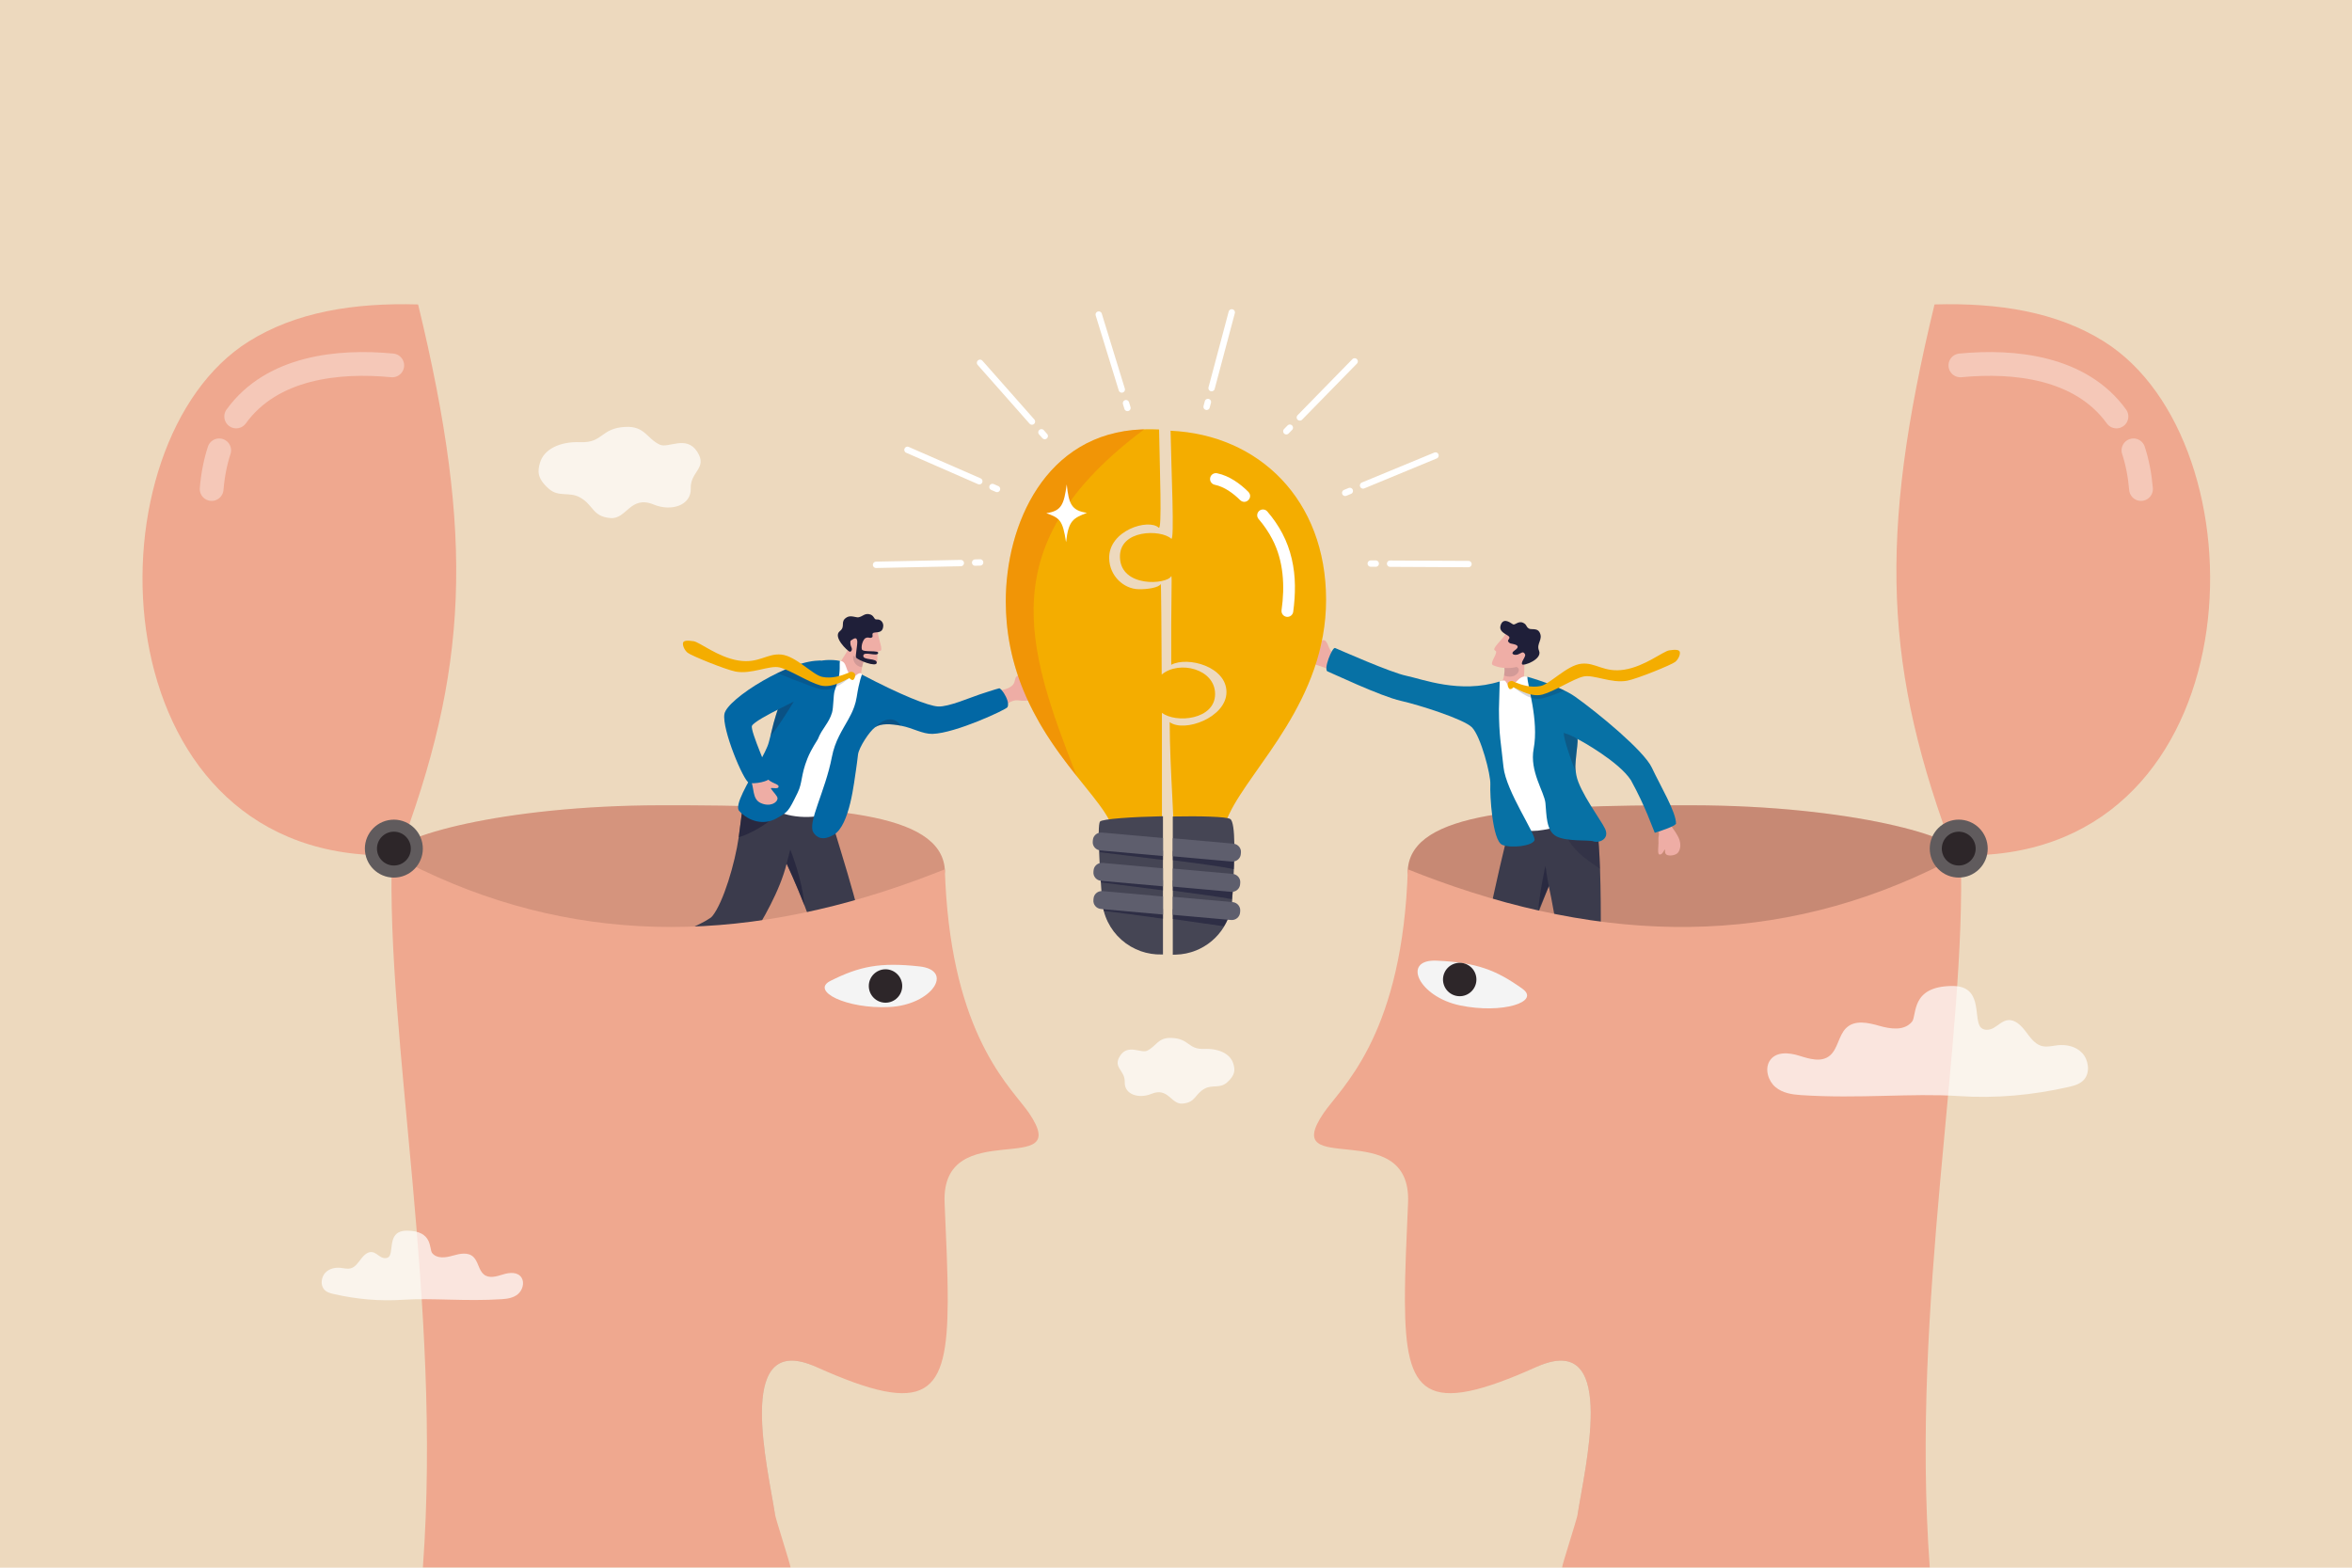 <?xml version="1.0" encoding="UTF-8"?>
<svg id="Layer_1" data-name="Layer 1" xmlns="http://www.w3.org/2000/svg" width="3000" height="2000" viewBox="0 0 3000 2000">
  <defs>
    <style>
      .cls-1 {
        fill: #3b3b4c;
      }

      .cls-1, .cls-2, .cls-3, .cls-4, .cls-5, .cls-6, .cls-7, .cls-8, .cls-9, .cls-10, .cls-11, .cls-12, .cls-13, .cls-14, .cls-15, .cls-16, .cls-17, .cls-18, .cls-19, .cls-20, .cls-21, .cls-22, .cls-23, .cls-24, .cls-25, .cls-26, .cls-27, .cls-28, .cls-29 {
        stroke-width: 0px;
      }

      .cls-2 {
        fill: #efa88f;
      }

      .cls-3 {
        opacity: .28;
      }

      .cls-3, .cls-5, .cls-9, .cls-10, .cls-14, .cls-16, .cls-24, .cls-27, .cls-28 {
        fill: #1f1f39;
      }

      .cls-4 {
        fill: #efaea6;
      }

      .cls-30 {
        stroke-miterlimit: 10;
        stroke-width: 30.3px;
      }

      .cls-30, .cls-31 {
        fill: none;
        stroke: #fff;
        stroke-linecap: round;
      }

      .cls-6 {
        opacity: .7;
      }

      .cls-6, .cls-22, .cls-26 {
        fill: #fff;
      }

      .cls-7 {
        fill: #edd9be;
      }

      .cls-8 {
        fill: #0771a5;
      }

      .cls-9 {
        opacity: .14;
      }

      .cls-31 {
        stroke-linejoin: round;
        stroke-width: 8.11px;
      }

      .cls-10 {
        opacity: .46;
      }

      .cls-11 {
        fill: #f4f4f4;
      }

      .cls-12 {
        fill: #2d2629;
      }

      .cls-13 {
        fill: #f4ad00;
      }

      .cls-14 {
        opacity: .12;
      }

      .cls-15 {
        opacity: .16;
      }

      .cls-15, .cls-20 {
        fill: #47261e;
      }

      .cls-16 {
        opacity: .18;
      }

      .cls-17 {
        fill: #0267a4;
      }

      .cls-18 {
        fill: #454554;
      }

      .cls-19 {
        fill: #1f1f3b;
        opacity: .6;
      }

      .cls-32 {
        opacity: .37;
      }

      .cls-33 {
        opacity: .71;
      }

      .cls-20 {
        opacity: .24;
      }

      .cls-21 {
        fill: #e84e1b;
        opacity: .25;
      }

      .cls-22 {
        fill-rule: evenodd;
      }

      .cls-23 {
        fill: #eeada5;
      }

      .cls-24 {
        opacity: .57;
      }

      .cls-25 {
        fill: #5e5e6d;
      }

      .cls-27 {
        opacity: .3;
      }

      .cls-28 {
        opacity: .62;
      }

      .cls-29 {
        fill: #605b5d;
      }
    </style>
  </defs>
  <rect class="cls-7" width="3000" height="2000"/>
  <g class="cls-33">
    <path class="cls-22" d="M1573.15,1357.12c2.06,7.23,3.11,14.1-8.27,24.02-8.88,7.74-18.39,2.48-28.01,7.57-13.14,6.95-11.5,17.85-28.58,19.22-14.74,1.18-18.11-21.3-39.62-12.43-16.24,6.7-34.6.75-34.04-14.82.56-15.64-15.79-18.47-5.93-33.73,10.05-15.55,26.5-2.83,34.35-6.47,12.08-5.6,13.59-17.16,31.54-16.33,22.92,1.07,20.44,14.88,41.47,14.03,18.91-.77,33.53,6.54,37.07,18.95Z"/>
  </g>
  <path class="cls-2" d="M499.89,1090.27c0-21.64,138.72-62.59,342.77-62.92,215.9-.34,356.9,8.73,362.47,81.67,5.57,72.94-356.12,157.24-356.12,157.24,0,0-349.12-127.36-349.12-176Z"/>
  <path class="cls-15" d="M499.89,1090.27c0-21.64,138.72-62.59,342.77-62.92,215.9-.34,356.9,8.73,362.47,81.67,5.57,72.94-356.12,157.24-356.12,157.24,0,0-349.12-127.36-349.12-176Z"/>
  <path class="cls-14" d="M1040.91,1743.83c-3.25-1.57-6.38-2.83-9.41-3.79-.03,0-.05-.02-.08-.02-92.36-32.39-52.28,131.63-42.86,192.08-145.85-102.86-165.52-223.72-152.81-241.72,24.46-34.67,170.42,34.26,205.16,53.46Z"/>
  <g class="cls-33">
    <path class="cls-22" d="M688.76,590.4c-2.86,10.03-4.32,19.57,11.48,33.35,12.33,10.75,25.53,3.44,38.89,10.5,18.24,9.65,15.96,24.78,39.68,26.69,20.47,1.64,25.15-29.58,55-17.26,22.54,9.3,48.04,1.04,47.26-20.58-.78-21.71,21.92-25.65,8.23-46.83-13.95-21.59-36.79-3.93-47.69-8.99-16.77-7.78-18.86-23.83-43.79-22.67-31.82,1.48-28.37,20.66-57.57,19.48-26.25-1.06-46.55,9.08-51.47,26.3Z"/>
  </g>
  <path class="cls-2" d="M2500.93,1090.27c0-21.64-138.72-62.59-342.77-62.92-215.9-.34-356.9,8.73-362.47,81.67-5.57,72.94,356.12,157.24,356.12,157.24,0,0,349.12-127.36,349.12-176Z"/>
  <path class="cls-20" d="M2500.93,1090.27c0-21.64-138.72-62.59-342.77-62.92-215.9-.34-356.9,8.73-362.47,81.67-5.57,72.94,356.12,157.24,356.12,157.24,0,0,349.12-127.36,349.12-176Z"/>
  <path class="cls-14" d="M1959.91,1743.83c3.25-1.57,6.38-2.83,9.41-3.79.03,0,.05-.02.08-.02,92.36-32.39,52.28,131.63,42.86,192.08,145.85-102.86,165.52-223.72,152.81-241.72-24.46-34.67-170.42,34.26-205.16,53.46Z"/>
  <path class="cls-26" d="M1336.4,671.07c21.93-3.21,25.06-12.43,29.13-41.01,2.84,27.12,6.47,37.4,28.77,40.5-19.45,7.73-26.29,10.54-29.75,41.89-4.79-31.75-9.06-34.55-28.15-41.37Z"/>
  <g>
    <g>
      <path class="cls-10" d="M947.85,1077.84s0,.02,0,.06c.21-.07.3-.1.33-.12-.05,0-.33.06-.33.06Z"/>
      <path class="cls-26" d="M1004.03,1389.48c6.37-8.1,19.65-30.4,19.65-30.4l-23.47-15.5-19.62,33.66,9.21,20.15,14.23-7.91Z"/>
      <path class="cls-5" d="M1008.22,1386.99c2.84,1.08.26,2.62-1.3,6.76-3.57,9.46,27.08,30.26,31.22,34.09,2.14,1.98-2.29,16.43-14.19,8.42-10.29-6.93-43.33-29.02-54.54-36.68-2.34-1.6-3.34-4.51-2.38-7.07,3.42-9.16,12.43-20.9,15.76-19.05,5.78,1.73,13.6,9.04,25.43,13.53Z"/>
      <g>
        <path class="cls-26" d="M773.24,1269.12c10.25-2.97,35.02-13.52,35.02-13.52l-9.02-25.59-37.06,16.17-5.36,21.38,16.43,1.57Z"/>
        <path class="cls-5" d="M778.17,1269.46c1.6,2.45-1.45,2.26-5.32,4.72-8.85,5.63,2.58,39.49,3.47,44.89.46,2.78-12.24,11.96-16.72-1.14-3.87-11.33-16.4-47.56-20.55-59.99-.87-2.6.17-5.5,2.57-7.03,8.54-5.47,23.21-9.9,24.71-6.55,3.54,4.62,5.19,14.87,11.84,25.1Z"/>
      </g>
      <path class="cls-1" d="M1021.37,1374.05c-28.1-1.28-40.85-14.98-40.85-14.98,1.39-18.97,66.47-119.05,65.08-138.54-1.09-15.13-10.14-41.61-19.6-65.71-10.88-27.75-22.28-52.36-22.62-52.94,0-.01,0-.02,0-.02-8.85,35.37-30.92,72.28-45.52,96.1-25.46,41.55-161.76,71.8-161.76,71.8-17.26-13.55-26.67-29.98-25-34.08,20.96-16.38,127.84-54.91,137.55-66.98,14.1-17.52,28.88-67.63,33.58-100.55,2.72-19.01,4.45-35.83,5.83-44.94.26-1.72.51-3.16.76-4.3,1.13-5.27,5.98-9.99,9.79-16.82,3.03-5.43,31.64-3.54,43.69,11.96,25.15,32.33,53.9,17.26,53.9,17.26,21.06,73.03,49.49,153.69,45.27,185.88-2.94,22.52-77.26,149.86-80.08,156.87Z"/>
      <path class="cls-1" d="M775.68,1246.9c2.75,5.85,9.25,14.1,20.4,22.86l-20.4-22.86Z"/>
      <path class="cls-28" d="M995.21,1033.65c-9.58,14.9-39.79,31.09-52.99,34.49,2.72-19.01,4.45-35.83,5.83-44.94.14-.25.29-.5.43-.75l46.72,11.2Z"/>
      <path class="cls-28" d="M1026,1154.81c-10.88-27.75-22.28-52.36-22.62-52.95,0,0,0-.01,0-.01l4.59-18.03c.26.62,15.26,37.13,18.04,70.98Z"/>
    </g>
    <path class="cls-23" d="M1272.01,881.49c32.35-4.77,16.31-17.94,28.36-20.07,4.27-.75-.9,8.92,4.66,11.31,9.16,3.93,29.26-19.29,27.27,15.3-.17,2.9-14.18,5.32-24.61,5.99-11.56.74-10.73-5.18-30.15,8.39-9.09,6.35-5.53-20.91-5.53-20.91Z"/>
    <path class="cls-4" d="M1061.82,864.05l20.1,11.48s19.65,10.88,17.42,5.06c-2.99-7.78-.26-13.84-.84-18.56-.37-3,.19-6.99,1.06-10.88,1.51-6.85,3.97-13.35,3.97-13.35l.9-1.53-.52-5.48-1.52-16.03s-15.97,4.03-20.18,12.93c-3.84,8.11-18.05,26.8-20.39,36.37Z"/>
    <path class="cls-9" d="M1099.56,851.15c1.51-6.85,3.97-13.35,3.97-13.35l.9-1.53-.52-5.48-2.1-1.79s-9.16,3.31-11.89,5.04c-3.91,2.48-1.73,16.1,9.64,17.11Z"/>
    <path class="cls-26" d="M1071.35,843.18c9.96.12,6.45,15.54,15.54,18.91,4.8,1.78,4.34-.66,7.31-2.25,1.83-.98,3.62-2.16,5.21.79,32.31,59.85-49.89,164.4-46.44,174.3,2.82,8.09-40.34,11.8-63.04-1.04-31.13-17.6-18.58-53.16-15.6-59.79,2.98-6.63,58.68-117.83,58.68-117.83,0,0,19.56-4.11,38.32-13.09Z"/>
    <path class="cls-17" d="M1285.03,902.21c-1.63,3.06-66.4,33.31-95.66,34.05-12.7.32-24.66-7.4-39.85-10.34-13.26-2.56-26.05-3.23-33.33,1.94-7.19,5.1-20.57,25.59-21.78,34.71-.97,7.33-1.69,14.47-2.58,19.66-2.3,13.34-7.57,70.77-28.47,82.81-13.29,7.65-21.44,4.18-25.93-3.1-7.7-12.5,15.33-52.71,23.62-96.13,3.93-20.62,13.34-34.19,21.02-48.08,1.19-2.15,2.33-4.3,3.41-6.5.35-.71.69-1.43,1.03-2.15.43-.91.83-1.83,1.23-2.75.64-1.52,1.25-3.05,1.81-4.61,1.38-3.88,2.48-7.97,3.16-12.39,3.29-21.19,6.71-28.71,6.71-28.71,49.18,25.83,84.57,40.07,97.2,40.7,13.3.67,41.58-11.67,52.97-15.4,3.86-1.27,7.49-2.45,10.73-3.5,3.3-1.06,6.19-1.98,8.53-2.7,2.73-.84,4.69-1.4,5.59-1.6.59-.12,1.61.6,2.81,1.9.12.12.25.27.38.4,3.5,3.99,8.2,12.3,8.18,18.24,0,1.32-.24,2.53-.78,3.54Z"/>
    <path class="cls-17" d="M991.03,1043.73c-16.81,9.83-36.2,4.04-48.2-9.2-6.43-7.1,11.09-35.75,24.51-59.7h.01c6.12-10.94,11.4-20.9,13.15-27.37.88-3.25,1.59-6.04,2.22-8.55.14-.55.27-1.08.4-1.6h0c.63-2.59,1.18-4.87,1.71-7.08,1.33-5.54,2.59-10.59,5.08-18.54.61-1.95,1.3-4.07,2.08-6.41.77-2.35,1.63-4.91,2.61-7.76,3.01-8.72,7.55-18.79,12.66-27.4,2.29-3.86,4.69-7.43,7.11-10.45,2.92-3.63,5.86-6.48,8.69-8.12,24.86-14.37,48.28-8.35,48.28-8.35-.87,4.23.84,12.3-2.32,24.59-.86,3.32-3.59,10.35-4.59,14.02-1.55,5.72-1.31,20.97-3.15,27.21-4.03,13.74-12.93,20.47-17.98,33.72-.6,1.58-8.3,12.13-13.47,25.07-8.48,21.28-6.12,30.56-12.42,43.44-12.41,25.35-12.46,24.34-26.4,32.5Z"/>
    <path class="cls-3" d="M1149.52,925.92c-13.26-2.56-26.05-3.23-33.33,1.94,10.58-11.17,23.79-14.53,32.88-2.57.17.22.32.43.45.64Z"/>
    <path class="cls-23" d="M971.86,985.37c8.74,14.81,20.86,13.77,21.21,17.83.42,4.89-11.37.3-9.58,3.08,2.57,3.99,8.43,9.41,8.26,12.3-.34,5.72-9.74,11.09-21.27,5.97-11.54-5.12-8.04-19.57-13.36-30.99-5.32-11.42,14.74-8.2,14.74-8.2Z"/>
    <path class="cls-17" d="M1047.3,842.85c-38.11-2.18-119.91,48.59-123.3,67.99-3.4,19.4,24.42,85.68,31.31,87.8,6.88,2.12,25.72-1.86,26.51-5.95.78-4.08-25.75-61.14-22.61-66.87,4.96-9.06,69.42-37.91,69.42-37.91l18.69-45.06Z"/>
    <path class="cls-27" d="M982.72,938.9c.14-.55.27-1.08.4-1.6h0c.63-2.59,1.18-4.87,1.71-7.08,1.33-5.54,2.59-10.59,5.08-18.54.61-1.95,1.3-4.07,2.08-6.41l20.51-10.24s-19.74,32.81-29.78,43.87Z"/>
    <g>
      <path class="cls-4" d="M1119.71,806.19c.05,8.26,8.15,24.81,2.29,24.24-5.86-.57.13,17.44-6.13,17.05-15.15-.97-31.8-11.64-33.19-18.71-1.39-7.07,1.24-26.2,1.24-26.2l35.79,3.62Z"/>
      <path class="cls-5" d="M1104.13,813.99c4.39-1.77,4.15.64,7.61-.57,3.46-1.21-1.95-6.1,4.35-6.48s9.96-1.38,10.51-8.13c.35-4.29-2.87-9.12-8.6-8.53-3.69.38-2.57-5.7-9.74-6.8-5.66-.87-7.63,2.8-13.07,4.04-2.98.68-9.95-3.03-15.02,0-9.4,5.61-1.05,11.52-8.99,17.71-9.26,7.22,9.61,25.13,12.63,26.2,1.12.4,4.27-1.69,1.97-6.18-1.19-2.32-1.8-7.33-.36-8.18,2.55-1.49,7.23-5.72,8.01.7.56,4.56-2.83,19.85-1.5,21.26,3.42,3.62,25.44,12.27,26.32,6.74,1.09-6.85-18.64-2.74-17.04-9.71,1.23-5.33,16.94,1.68,18.81-2.5,2.16-4.83-19.89-.6-20.79-5.37-1.1-5.83,2.39-13.19,4.9-14.21Z"/>
    </g>
  </g>
  <g>
    <g>
      <line class="cls-31" x1="1773.06" y1="719.12" x2="1873.06" y2="719.62"/>
      <line class="cls-31" x1="1748.4" y1="718.99" x2="1754.78" y2="719.03"/>
    </g>
    <g>
      <line class="cls-31" x1="1738.6" y1="619.33" x2="1831.02" y2="581.12"/>
      <line class="cls-31" x1="1715.81" y1="628.75" x2="1721.71" y2="626.32"/>
    </g>
    <g>
      <line class="cls-31" x1="1657.96" y1="532.56" x2="1727.87" y2="461.05"/>
      <line class="cls-31" x1="1640.72" y1="550.19" x2="1645.18" y2="545.63"/>
    </g>
    <g>
      <line class="cls-31" x1="1545.39" y1="495.17" x2="1571.13" y2="398.53"/>
      <line class="cls-31" x1="1539.04" y1="519" x2="1540.69" y2="512.83"/>
    </g>
    <g>
      <line class="cls-31" x1="1430.85" y1="496.9" x2="1401.46" y2="401.31"/>
      <line class="cls-31" x1="1438.09" y1="520.48" x2="1436.22" y2="514.37"/>
    </g>
    <g>
      <line class="cls-31" x1="1225.53" y1="718.33" x2="1117.41" y2="720.58"/>
      <line class="cls-31" x1="1250.17" y1="717.53" x2="1243.79" y2="717.73"/>
    </g>
    <g>
      <line class="cls-31" x1="1249.13" y1="613.96" x2="1157.49" y2="573.9"/>
      <line class="cls-31" x1="1271.72" y1="623.83" x2="1265.87" y2="621.28"/>
    </g>
    <g>
      <line class="cls-31" x1="1316.26" y1="537.81" x2="1250.05" y2="462.86"/>
      <line class="cls-31" x1="1332.59" y1="556.29" x2="1328.36" y2="551.51"/>
    </g>
  </g>
  <g>
    <g>
      <path class="cls-13" d="M1549.87,885.48c-.03,16.22-12.34,25.67-26.98,29.32h-.02c-7.54,1.88-15.7,2.22-23.12,1.16-6.91-.99-13.18-3.19-17.73-6.51.12,64.33.11,133.64.07,188.39-11.21-.49-22.43-2.39-32.19-5.68-.76-.26-1.5-.52-2.23-.79-.3-.13-.59-.23-.87-.33-2.87-1.09-5.58-2.31-8.11-3.66-4.91-2.63-9.11-5.74-12.31-9.35-3.98-4.49-6.39-9.76-6.67-15.78-.1-2.16-.48-4.43-1.17-6.78-1.6-5.63-4.82-11.78-9.21-18.52-8.51-13.19-21.55-28.64-36.05-46.9h-.01c-6.81-8.57-13.95-17.75-21.1-27.6-1.94-2.68-3.89-5.42-5.84-8.2-3.9-5.58-7.77-11.36-11.57-17.35-1.26-2-2.52-4.02-3.77-6.06-.62-1.02-1.25-2.05-1.86-3.09-1.24-2.06-2.47-4.16-3.68-6.27-5.16-9-10.09-18.44-14.64-28.34-.8-1.74-1.6-3.51-2.38-5.29-1.04-2.36-2.06-4.76-3.05-7.18-.74-1.82-1.47-3.65-2.2-5.5-.47-1.22-.95-2.46-1.41-3.7-.47-1.25-.92-2.5-1.38-3.76-.45-1.26-.89-2.52-1.33-3.79-.22-.64-.44-1.27-.65-1.91-.43-1.28-.86-2.56-1.27-3.85-1.88-5.81-3.6-11.76-5.15-17.86-.52-2.03-1.02-4.07-1.5-6.13-2.55-11-4.54-22.45-5.84-34.37-.16-1.5-.31-3-.46-4.5-.84-9.03-1.3-18.33-1.31-27.91-.09-97.84,50.15-214.68,173.63-219.58.47-.02.95-.04,1.42-.05.4,0,.8-.02,1.21-.02h.24c6.44-.18,12.79-.12,19.06.18.8,51.49,3.98,129.42-.49,125.29-13.06-12.07-64.06,3.41-63.18,39.24.57,23.04,19.14,38.78,37.24,39.24,12.46.31,26.28-2.24,28.6-6.65.44-.84.97,64.27,1.15,115.55,22.07-18.55,68.17-7.42,68.11,24.9Z"/>
      <path class="cls-21" d="M1373.28,990.05c-39.65-49.84-90.3-120.51-90.4-222.66-.09-97.84,50.15-214.68,173.63-219.59.94-.05,1.9-.07,2.87-.07-195.07,145.85-150.57,277.12-86.1,442.31Z"/>
    </g>
    <g>
      <path class="cls-18" d="M1403.04,1048.18c2.5-3.46,41.97-6.09,80.35-6.86v176.32l-1.72.04c-9.31.22-18.26-1.27-26.55-4.19-4.49-1.58-8.8-3.58-12.86-5.96-16.82-9.84-29.45-26.09-34.41-45.45-.18-.71-.35-1.42-.51-2.14-.46-2.03-.83-4.08-1.11-6.17-.35-2.64-.57-5.32-.65-8.05,0,0-.07-.94-.2-2.62-.12-1.53-.28-3.67-.47-6.3-.14-1.85-.29-3.95-.45-6.24-.15-2.15-.31-4.46-.47-6.9-.31-4.64-.64-9.74-.95-15.05-.14-2.44-.28-4.91-.42-7.41-.09-1.89-.19-3.79-.28-5.69-.18-3.65-.34-7.29-.47-10.84-.16-3.99-.28-7.86-.35-11.51-.08-3.83-.1-7.4-.06-10.59,0-.48.01-.95.02-1.41.13-6.82.6-11.64,1.56-12.98Z"/>
      <path class="cls-19" d="M1483.39,1085.26v11.81c-34.7-4.37-69.66-8.42-80.6-9.84.04-.79.08-1.58.12-2.35.1-1.95.2-3.84.3-5.66l80.18,6.04Z"/>
      <path class="cls-19" d="M1404.93,1117.71l78.46,5.18v12.96c-34.45-4.53-68.75-8.79-79.18-10.17.02-.66.05-1.32.1-1.98.12-2.02.33-4.02.62-5.99Z"/>
      <path class="cls-25" d="M1405.64,1062.14l77.75,6.93v23.02l-79.76-7.12c-.24-.02-.48-.05-.72-.09-.35-.05-.7-.12-1.04-.21-5.02-1.26-8.52-5.88-8.06-11.03l.18-2.08c.38-4.32,3.45-7.78,7.47-8.99,1.31-.4,2.72-.56,4.18-.43Z"/>
      <path class="cls-25" d="M1406.42,1100.87l76.97,6.87v23.02l-78.99-7.05s-.06-.01-.09-.01c-.11-.01-.21-.02-.32-.04-5.66-.71-9.79-5.67-9.3-11.28l.19-2.08c.39-4.44,3.59-7.98,7.74-9.1,1.2-.32,2.48-.45,3.8-.33Z"/>
      <path class="cls-19" d="M1483.39,1159.58v12.48c-30.89-4.29-61.88-8.45-75.54-9.98-.18-.71-.35-1.42-.51-2.14-.46-2.03-.83-4.08-1.11-6.17l77.16,5.81Z"/>
      <path class="cls-25" d="M1406.38,1136.83l77.01,6.88v23.02l-76.05-6.79-2.98-.27c-5.87-.52-10.22-5.59-9.71-11.33l.18-2.08c.47-5.25,4.85-9.22,10.08-9.46.49-.02.98-.01,1.47.03Z"/>
    </g>
  </g>
  <path class="cls-26" d="M1334.58,654.7c19.62-2.87,22.43-11.12,26.07-36.7,2.54,24.27,5.79,33.47,25.74,36.24-17.4,6.92-23.52,9.43-26.62,37.48-4.29-28.41-8.11-30.92-25.19-37.02Z"/>
  <path class="cls-2" d="M1204.84,1534.56c1.93,46.53,4.01,83.83,4,125.71-.51,119.82-25.37,147.73-167.93,83.56-3.28-1.48-6.42-2.74-9.41-3.79-.03-.01-.05-.02-.08-.02-92.36-32.39-52.28,131.63-42.86,192.08.98,6.33,19.64,63.79,19.76,67.51h-468.93c24.75-338.14-47.16-673.33-39.49-909.34,204.83,111.37,420.17,118.73,649.2,39.71,15.24-5.27,30.54-10.91,45.91-16.93,3.37-1.32,6.75-2.66,10.13-4.02.04,1.37.09,2.73.14,4.08.38,10.74.94,21.1,1.69,31.1,13.59,185.11,84.69,245,105.61,275.88,58.35,85.87-112.63.77-107.74,114.47Z"/>
  <g>
    <path class="cls-11" d="M1172.64,1232.9c-50.5-5.52-76.53,0-113.31,18.42-25.99,13.01,20.48,36.1,75.05,33.41,54.28-2.67,83.35-46.9,38.26-51.83Z"/>
    <circle class="cls-12" cx="1129.48" cy="1257.9" r="21.31"/>
  </g>
  <g>
    <g>
      <path class="cls-2" d="M506.8,1093.38c90.77-239,98.91-405.75,26.5-704.99-81.7-2.29-155.58,9.46-215.82,47.09-205.4,128.29-195.28,635.35,152.6,655.13,12.72.72,24.95,1.65,36.71,2.77Z"/>
      <g class="cls-32">
        <path class="cls-30" d="M279.59,574.53c-4.78,14.59-8.09,30.97-9.65,49.34"/>
        <path class="cls-30" d="M500.33,466.16c-68.64-6.65-153.61,2.21-199.08,65.16"/>
      </g>
    </g>
    <g>
      <circle class="cls-29" cx="502.42" cy="1082.61" r="36.96" transform="translate(-201.94 119.11) rotate(-11.27)"/>
      <circle class="cls-12" cx="502.42" cy="1082.61" r="21.59"/>
    </g>
  </g>
  <path class="cls-6" d="M514.23,1658.2c-30.19,2.01-59.04-.62-88.67-7.33-4.54-1.03-9.36-2.4-12.44-6.22-4.66-5.78-3.26-15.5,1.77-20.9,5.03-5.39,12.61-7.01,19.61-6.26,4.48.48,9.07,1.8,13.39.43,5.4-1.71,8.98-7.14,12.6-11.87,3.62-4.73,8.52-9.4,14.1-8.66,4.18.55,7.48,4.01,11.2,6.18,3.72,2.17,9.13,2.4,11.26-1.59,4.57-8.54-1.84-31.96,21.68-31.96,33.95,0,28.4,23.57,32.49,28.57,6.2,7.58,17.22,5.91,26.2,3.35,8.97-2.56,19.66-5,26.58,1.78,6,5.88,6.62,16.66,13.01,22.03,6.8,5.72,16.45,2.67,24.68.1,8.23-2.57,18.85-3.51,23.63,4.29,4.01,6.54,1.02,16.04-4.68,20.84-5.7,4.79-13.21,5.97-20.37,6.44-46.5,3.1-88.72-1.72-126.03.77Z"/>
  <g>
    <path class="cls-26" d="M1869.31,1416.69c-.63-10.03.94-35.35.94-35.35l26.57-.08-2.7,38-17.95,11.51-6.86-14.09Z"/>
    <path class="cls-5" d="M1867.37,1412.41c-2.79-.64-1.61,2-2.6,6.21-2.28,9.64-37.27,10.19-42.54,11.1-2.72.47-7,14.65,6.56,14.48,11.72-.14,49.27-.47,62.1-.71,2.68-.05,5.01-1.89,5.64-4.5,2.23-9.31,1.48-23.72-2.1-24-5.43-1.69-15.43.09-27.05-2.58Z"/>
    <g>
      <path class="cls-26" d="M2128.77,1390.94c-8.05-6.02-26.31-23.62-26.31-23.62l17.17-20.28,27.19,26.69-2.87,21.13-15.17-3.91Z"/>
      <path class="cls-5" d="M2124.25,1389.64c-2.3,1.71.48,2.52,3.05,6.01,5.86,7.98-16.4,34.99-19.12,39.59-1.41,2.38,6.62,14.82,15.28,4.39,7.49-9.02,31.58-37.83,39.71-47.75,1.7-2.07,1.81-5.04.23-7.21-5.64-7.74-17.11-16.5-19.64-13.96-4.8,3.04-9.93,11.81-19.5,18.92Z"/>
    </g>
    <path class="cls-1" d="M2116.74,1384.53s-85.66-68.84-111.08-123.68c-16.44-42.25-21.25-90-30.13-130.25,0,0-36.65,91.97-49.01,123.32-12.36,31.35-20.9,144.95-21.52,151.67-.62,6.72-40.11-3.39-39.32-7.99.79-4.6,16.89-134.65,19.61-156.71,2.73-22.05,34.64-174.52,49.11-216.91l16.66,4.05s83.7,10.91,84.67,16.9c.48,2.95.92,6.06,1.32,9.31.01.1.03.21.04.31,1.94,15.6,3.08,34.3,3.76,53.83,1.97,56.17.13,119.31,2.45,136.05,3.29,23.81,82.73,94.05,97.98,114.05,3.01.88-5.69,13.88-24.54,26.04Z"/>
    <g>
      <path class="cls-4" d="M1920.61,895.46l21.75-8.06c-.59-10.25,3.6-34.66,1.28-43.7-2.55-9.92-3.4-9.31-3.4-9.31l-14.7,10.47-6.92,4.93s1.18,4,.01,10.98c-.82,4.88-2.78,11.21-7.09,18.64-3.23,5.57,9.06,16.04,9.06,16.04Z"/>
      <path class="cls-9" d="M1918.62,849.8s.99,5.06-.18,12.04c14.31,5.24,21.65-5.95,17.86-9.59-2.37-2.28-10.76-7.37-10.76-7.37l-6.92,4.93Z"/>
      <g>
        <path class="cls-4" d="M1920.5,808.5c-3.94,7.64-18.77,19.25-13.42,21.44,5.36,2.19-8.33,16.14-2.72,18.68,13.61,6.15,33.08,3.99,37.62-1.93,4.54-5.92,11.28-24.91,11.28-24.91l-32.77-13.29Z"/>
        <path class="cls-5" d="M1931.57,821.97c-4.56-1.29-5.12-.32-7.56-3.05-2.44-2.73,4.57-4.76-.72-8.04-5.3-3.29-11.39-6.21-9.29-12.96,3.04-9.76,10.77-4.85,15.47-1.63,3.03,2.07,6.83-4.79,13.33-1.74,5.1,2.39,3.23,5.17,7.69,7.51,2.69,1.41,10.06-.94,13.03,4.23,5.51,9.59-4.42,14.47-.45,23.91,4.63,11.02-20.43,20.08-21.7,17.2-1.49-3.36,5.47-9.91,3.76-12.83-2.57-4.4-4.37-1.39-8.74.27-4.67,1.78-10.96-.6-4.44-5.06,6.52-4.47,3.76-6.64-.37-7.8Z"/>
      </g>
    </g>
    <path class="cls-24" d="M1962.15,1160.82c7.7-17.47,13.38-30.22,13.38-30.22-2.43-12.11-4.26-26.31-4.26-26.31,0,0-7.81,35.78-9.11,56.53Z"/>
    <path class="cls-23" d="M2115.75,1061.03s-.07.08-.06.13c1.01,5.12-.76,4.28-.33,11.3.43,7.05-1.96,17.89,1.71,17.75,3.67-.14,4.91-4.91,6.27-6.25,1.36-1.34-1.05,3.72,1.99,6.16s12.02,1.35,14.98-2.4c2.96-3.76,3.9-9.62,1.87-16.11-2.03-6.49-8.15-14.14-9.76-16.74-1.54-2.49-15.54,5.51-16.69,6.17Z"/>
    <path class="cls-23" d="M1718.5,840.27c0-.05-9.83-5.19-18.31-8.06-6.48-2.19-5.64-16.07-12.73-15.54-3.67.27-.73,12.42-5.67,7.61-5.28-5.15-10.07-9.63-13.85-8.7-5.43,1.34-11.48,18.6-8.27,22.92,2.85,3.84,9.83,6.29,16.23,8.58,6.4,2.29,20.57,7.2,27.74,9.57,2.78.92,14.69-15.07,14.86-16.39Z"/>
    <path class="cls-3" d="M2040.85,1108.39c-12.44-8.81-39.02-23.86-47.89-53.23l44.09-.92c.01.1.03.21.04.31,1.94,15.6,3.08,34.3,3.76,53.83Z"/>
    <path class="cls-26" d="M1946.59,863.27c-9.37-1.65-12.43,9.99-19.83,10.98-4.49.6-4.65-3.48-6.89-5.53-1.38-1.26-3.75-.07-7.31.48-9.35,1.45,3.31,187,3.31,187,0,0,26.58,5.41,45.55,3.54s48.86-11.11,47.63-17.7c-1.23-6.59-43.99-170.46-43.99-170.46,0,0-9.1-6.65-18.46-8.31Z"/>
    <path class="cls-8" d="M2137.79,1050.89s-.01.05-.02.08c-2.48,3.41-17.37,8.48-26.99,11.45-.06.02-.12,0-.14-.06-3.24-7.14-11.47-32.59-30.39-67.02-15.17-23.55-63.88-50.55-68.22-52.57.01.04.02.08.04.13.09.38.15.86.17,1.44v.04c.01.13.02.26.01.4v.03s0,.01,0,.01c0,.19,0,.4,0,.61,0,.28-.01.57-.02.89-.06,1.51-.22,3.37-.44,5.48-.04.41-.09.84-.14,1.28-.54,5-1.31,11.17-1.81,17.36-.04.6-.09,1.19-.13,1.79-.06.89-.12,1.79-.17,2.67-.05.89-.09,1.77-.12,2.64,0,.04,0,.08,0,.12-.07,2,.18,4.66.65,7.82.17,1.15.38,2.37.61,3.64,3.77,20.63,31.83,57.69,36.67,68.33,5.98,13.13-7.91,18.46-14.92,15.89-5.77-2.11-33.55.64-47.1-6.3-13.56-6.94-12.64-28.33-14.12-42.58-1.48-14.43-20.47-40.27-15-69.31,6.84-36.37-8.28-81.34-8-91.78,0,0,41.43,11.63,60.86,25.43,29.27,20.78,87.82,69,97.86,90.53,10.72,22.96,31.06,56.66,30.86,71.56Z"/>
    <path class="cls-3" d="M2012.05,942.9l.18,1.89v.03s0,.01,0,.01c0,.19,0,.4,0,.61,0,.28-.01.57-.02.89-.06,1.51-.22,3.37-.44,5.48-.04.41-.09.84-.14,1.28-.54,5-1.31,11.17-1.81,17.36-.04.6-.09,1.19-.13,1.79-.06.89-.12,1.79-.17,2.67-.05.89-.1,1.77-.13,2.64,0,.04,0,.08,0,.12-.07,2,.18,4.66.65,7.82-6.53-16.58-15.63-43.02-15.47-50.49,0,0,11.78,3.55,17.47,7.9Z"/>
    <path class="cls-8" d="M1912.9,869.37c-50.77,15.98-98.84-3.08-118.89-7.18-20.05-4.1-84.94-32.93-91.1-35.5-3.61-1.51-15.44,27.92-9.46,29.95,3.98,1.35,67.08,31.58,93.77,37.56,22.14,4.96,80.33,23.3,90.4,33.86,11.26,11.81,24.03,60.32,23.32,72.81-.7,12.49,2.47,71.89,15.24,76.96,11.84,4.7,38.05,1.42,41.05-5.73,2.79-6.63-36.34-62.4-39.54-93.84s-5.61-38.2-5.76-73.48"/>
    <g>
      <path class="cls-16" d="M1929.55,876.41c.66-.85,14.69,13.07,28.02,14.8,3.68.48,7.45.41,11.08-.56,10.62-2.85,26.8-9.75,26.8-9.75,0,0-10.38-5.22-17.08-7.1-8.51,6.13-6.39,4.75-12.03,5.95-4.18.89-8.37,1.01-12.41.64-7.6-.69-14.67-3.11-20.18-5.42-2.81-1.18-4.09-3.97-6.74-3.21-3.53,1,1.71,5.74,2.56,4.65Z"/>
      <path class="cls-13" d="M1923.15,874.72c-.44-1.68-.15-4.73,3.37-5.74,2.65-.76,3.22.24,6.03,1.42,8.44,3.55,20.55,7.34,32.59,4.78,12.04-2.55,33.55-26.54,51.98-28.45,18.43-1.91,28.73,11.79,54.86,7.59,26.13-4.2,49.39-23.47,57.13-24.62,7.74-1.15,12.7-1,13.47,1.96.77,2.96-1.3,8.96-5.77,12.71-4.47,3.75-48.8,21.72-61.29,24.05-20.4,3.79-43-8.32-55.96-5.3-12.96,3.02-37.08,18.94-52.11,22.96-16.76,4.49-36.45-10.28-37.3-9.2s-1.62,2.12-3.91,2.28c-1.57.11-2.66-2.76-3.1-4.44Z"/>
    </g>
  </g>
  <path class="cls-2" d="M2461.43,1999.61h-468.93c.12-3.72,18.78-61.18,19.76-67.51,9.42-60.45,49.5-224.47-42.86-192.08-.03,0-.05.01-.08.02-2.99,1.05-6.13,2.31-9.41,3.79-142.56,64.17-167.42,36.26-167.93-83.56-.01-41.88,2.07-79.18,4-125.71,4.89-113.7-166.09-28.6-107.74-114.47,21.54-31.8,96.3-94.37,106.68-292.78.31-5.97.57-12.06.76-18.28,12.53,5.03,25.01,9.82,37.45,14.34,235.99,85.95,457.43,81.28,667.79-33.1,7.67,236.01-64.24,571.2-39.49,909.34Z"/>
  <g>
    <path class="cls-11" d="M1832.65,1225.56c50.74,2.38,75.6,11.86,109.09,35.76,23.66,16.88-25.82,32.49-79.32,21.38-53.21-11.05-75.07-59.26-29.77-57.13Z"/>
    <circle class="cls-12" cx="1861.88" cy="1249.59" r="21.31" transform="translate(-328.51 769.75) rotate(-21.51)"/>
  </g>
  <g>
    <g>
      <path class="cls-2" d="M2494.01,1093.38c-90.77-239-98.91-405.75-26.5-704.99,81.7-2.29,155.58,9.46,215.82,47.09,205.4,128.29,195.28,635.35-152.6,655.13-12.72.72-24.95,1.65-36.71,2.77Z"/>
      <g class="cls-32">
        <path class="cls-30" d="M2721.23,574.53c4.78,14.59,8.09,30.97,9.65,49.34"/>
        <path class="cls-30" d="M2500.48,466.16c68.64-6.65,153.61,2.21,199.08,65.16"/>
      </g>
    </g>
    <g>
      <circle class="cls-29" cx="2498.39" cy="1082.61" r="36.96" transform="translate(-33.76 2083.72) rotate(-45)"/>
      <circle class="cls-12" cx="2498.39" cy="1082.61" r="21.59"/>
    </g>
  </g>
  <path class="cls-6" d="M2497.7,1398.31c48.08,3.2,94.03-.99,141.21-11.67,7.24-1.64,14.91-3.83,19.82-9.9,7.43-9.2,5.19-24.69-2.82-33.28-8.01-8.59-20.09-11.16-31.22-9.97-7.13.76-14.45,2.87-21.33.69-8.6-2.73-14.3-11.37-20.06-18.9-5.77-7.53-13.57-14.97-22.46-13.79-6.66.88-11.91,6.39-17.84,9.84s-14.53,3.82-17.93-2.54c-7.27-13.6,2.94-50.89-34.52-50.89-54.07,0-45.24,37.54-51.74,45.5-9.87,12.07-27.43,9.41-41.72,5.33-14.29-4.08-31.31-7.96-42.34,2.83-9.56,9.36-10.55,26.53-20.71,35.08-10.82,9.11-26.19,4.25-39.31.16s-30.02-5.59-37.63,6.84c-6.38,10.42-1.62,25.55,7.45,33.19,9.07,7.64,21.04,9.5,32.45,10.26,74.06,4.93,141.3-2.74,200.71,1.22Z"/>
  <g>
    <g>
      <path class="cls-13" d="M1567.98,1038.26c-5.43,11.44-8.45,21.96-7.94,31.76.02.35.02.67.02,1,.01,8.68-5.7,15.37-14.67,20.08-4.76,2.51-10.43,4.46-16.67,5.83-1.52.34-3.08.64-4.66.91-2.03.36-4.11.65-6.27.88-.03,0-.06,0-.09.01h-.07c-6.26.71-12.82.93-19.39.66-.1-54.75-6.01-113.78-6.31-178.11,18.94,13.75,72.48-6.07,72.45-38.42-.03-32.32-49.17-45.83-70.45-34.74-.48-76.26,1.34-115.63,0-113.06-5.66,10.83-64.35,14.86-65.42-24.03-.99-35.82,52.28-35.85,65.37-23.81,4.48,4.12.13-86.24-.81-137.72,112.8,5.1,198.3,88.13,198.38,215.5.11,128.58-94.92,213.23-123.45,273.27Z"/>
      <g>
        <path class="cls-26" d="M1581.83,638.04c-9-8.88-20.13-17.02-32.38-19.58-4.06-.82-6.69-4.77-5.87-8.83.82-4.08,4.81-6.71,8.88-5.86,8.15,1.69,15.48,5.15,22.05,9.3,6.58,4.18,12.46,9.11,17.83,14.47,6.7,7.2-3.28,17.2-10.5,10.5h0Z"/>
        <path class="cls-26" d="M1634.63,778.48c4.37-30.71,2.72-63.1-11.94-90.87-4.7-9.09-10.58-17.59-17.31-25.45-2.68-3.07-2.35-7.75.75-10.41,3.08-2.64,7.7-2.3,10.34.78,7.43,8.62,14.02,18.08,19.32,28.27,10.68,20.26,15.64,43.37,15.88,66.1.17,11.32-.69,22.54-2.17,33.59-.55,4.11-4.32,6.99-8.43,6.44-4.11-.55-7-4.34-6.44-8.45h0Z"/>
      </g>
    </g>
    <g>
      <path class="cls-18" d="M1574.44,1086.98c-.05,3.97-.14,7.99-.26,11.97-.15,4.76-.34,9.45-.55,13.88-.04.76-.07,1.51-.11,2.26-.1,1.98-.2,3.9-.3,5.75-.15,2.67-.31,5.17-.45,7.47-.24,3.81-.47,7.03-.64,9.43-.22,2.97-.36,4.68-.36,4.68.02.5.02.98.02,1.47.01,1.05,0,2.08-.05,3.11-.04,1.28-.12,2.54-.23,3.8-.13,1.4-.29,2.8-.49,4.18-.52,3.57-1.29,7.05-2.31,10.43-.04.13-.08.27-.13.41-.08.26-.17.53-.27.82-.72,2.27-1.53,4.5-2.47,6.67-.52,1.21-1.08,2.41-1.66,3.58-7.27,14.63-19.29,26.53-34.11,33.67-1.47.72-2.98,1.38-4.51,2-8.05,3.24-16.83,5.12-26.04,5.34l-3.62.08v-176.32c34.72-.7,68.56.12,73.33,3.22,3.61,2.34,4.95,15.6,5.19,31.63.01.8.02,1.61.03,2.42.02,2.64.01,5.32-.01,8.05Z"/>
      <path class="cls-19" d="M1573.66,1108.9c-11.38-2.78-44.46-7.29-77.76-11.49v-11.81l77.49,5.84c.12,2.04.34,4.69.46,7.57.15,3.16.17,6.62-.19,9.89Z"/>
      <path class="cls-19" d="M1572.66,1137.68c-.22,2.06-.52,4.21-.87,6.21-.2,1.12-.42,2.19-.65,3.17-14.36-2.66-44.86-6.87-75.24-10.87v-12.96l76.87,5.08.44.03c.11,1.46-.08,5.22-.55,9.34Z"/>
      <path class="cls-25" d="M1582.84,1087.63l-.19,2.08c-.41,4.67-3.95,8.34-8.47,9.24-.11.03-.22.05-.33.06-.92.17-1.87.21-2.85.12l-75.1-6.7v-23.02l77.12,6.88c.48.04.95.11,1.4.22,5.21,1.13,8.88,5.84,8.42,11.12Z"/>
      <path class="cls-25" d="M1581.94,1126.23l-.18,2.08c-.44,4.92-4.3,8.72-9.1,9.37-.18.03-.35.05-.53.06-.62.06-1.26.06-1.91,0l-74.32-6.64v-23.02l76.33,6.82c.44.04.87.1,1.29.19,5.2,1.09,8.89,5.83,8.42,11.14Z"/>
      <path class="cls-19" d="M1568.71,1165.41c-.04.13-.08.27-.13.41-.59,1.87-1.74,4.68-3.03,7.47-1.56,3.42-3.35,6.8-4.6,8.38-15.65-2.32-40.32-5.84-65.05-9.27v-12.48l72.81,5.49Z"/>
      <path class="cls-25" d="M1581.9,1162.19l-.18,2.08c-.51,5.73-5.68,9.95-11.54,9.43l-4.34-.39-.29-.02-69.65-6.22v-23.02l75.61,6.75.68.06c5.87.52,10.22,5.59,9.71,11.33Z"/>
    </g>
  </g>
  <g>
    <path class="cls-16" d="M1084.28,864.74c-.66-.85-14.69,13.07-28.02,14.8-3.68.48-7.45.41-11.08-.56-10.62-2.85-53.75-20.21-53.75-20.21,0,0,14.25-6.77,20.95-8.65,8.51,6.13,29.47,16.76,35.12,17.96,4.18.89,8.37,1.01,12.41.64,7.6-.69,14.67-3.11,20.18-5.42,2.81-1.18,4.09-3.97,6.74-3.21,3.53,1-1.71,5.74-2.56,4.65Z"/>
    <path class="cls-13" d="M1090.68,863.06c.44-1.68.15-4.73-3.37-5.74-2.65-.76-3.22.24-6.03,1.42-8.44,3.55-20.55,7.34-32.59,4.78-12.04-2.55-33.55-26.54-51.98-28.45-18.43-1.91-28.73,11.79-54.86,7.59-26.13-4.2-49.39-23.47-57.13-24.62-7.74-1.15-12.7-1-13.47,1.96s1.3,8.96,5.77,12.71c4.47,3.75,48.8,21.72,61.29,24.05,20.4,3.79,43-8.32,55.96-5.3,12.96,3.02,37.08,18.94,52.11,22.96,16.76,4.49,36.45-10.28,37.3-9.2.85,1.08,1.62,2.12,3.91,2.28,1.57.11,2.66-2.76,3.1-4.44Z"/>
  </g>
</svg>
